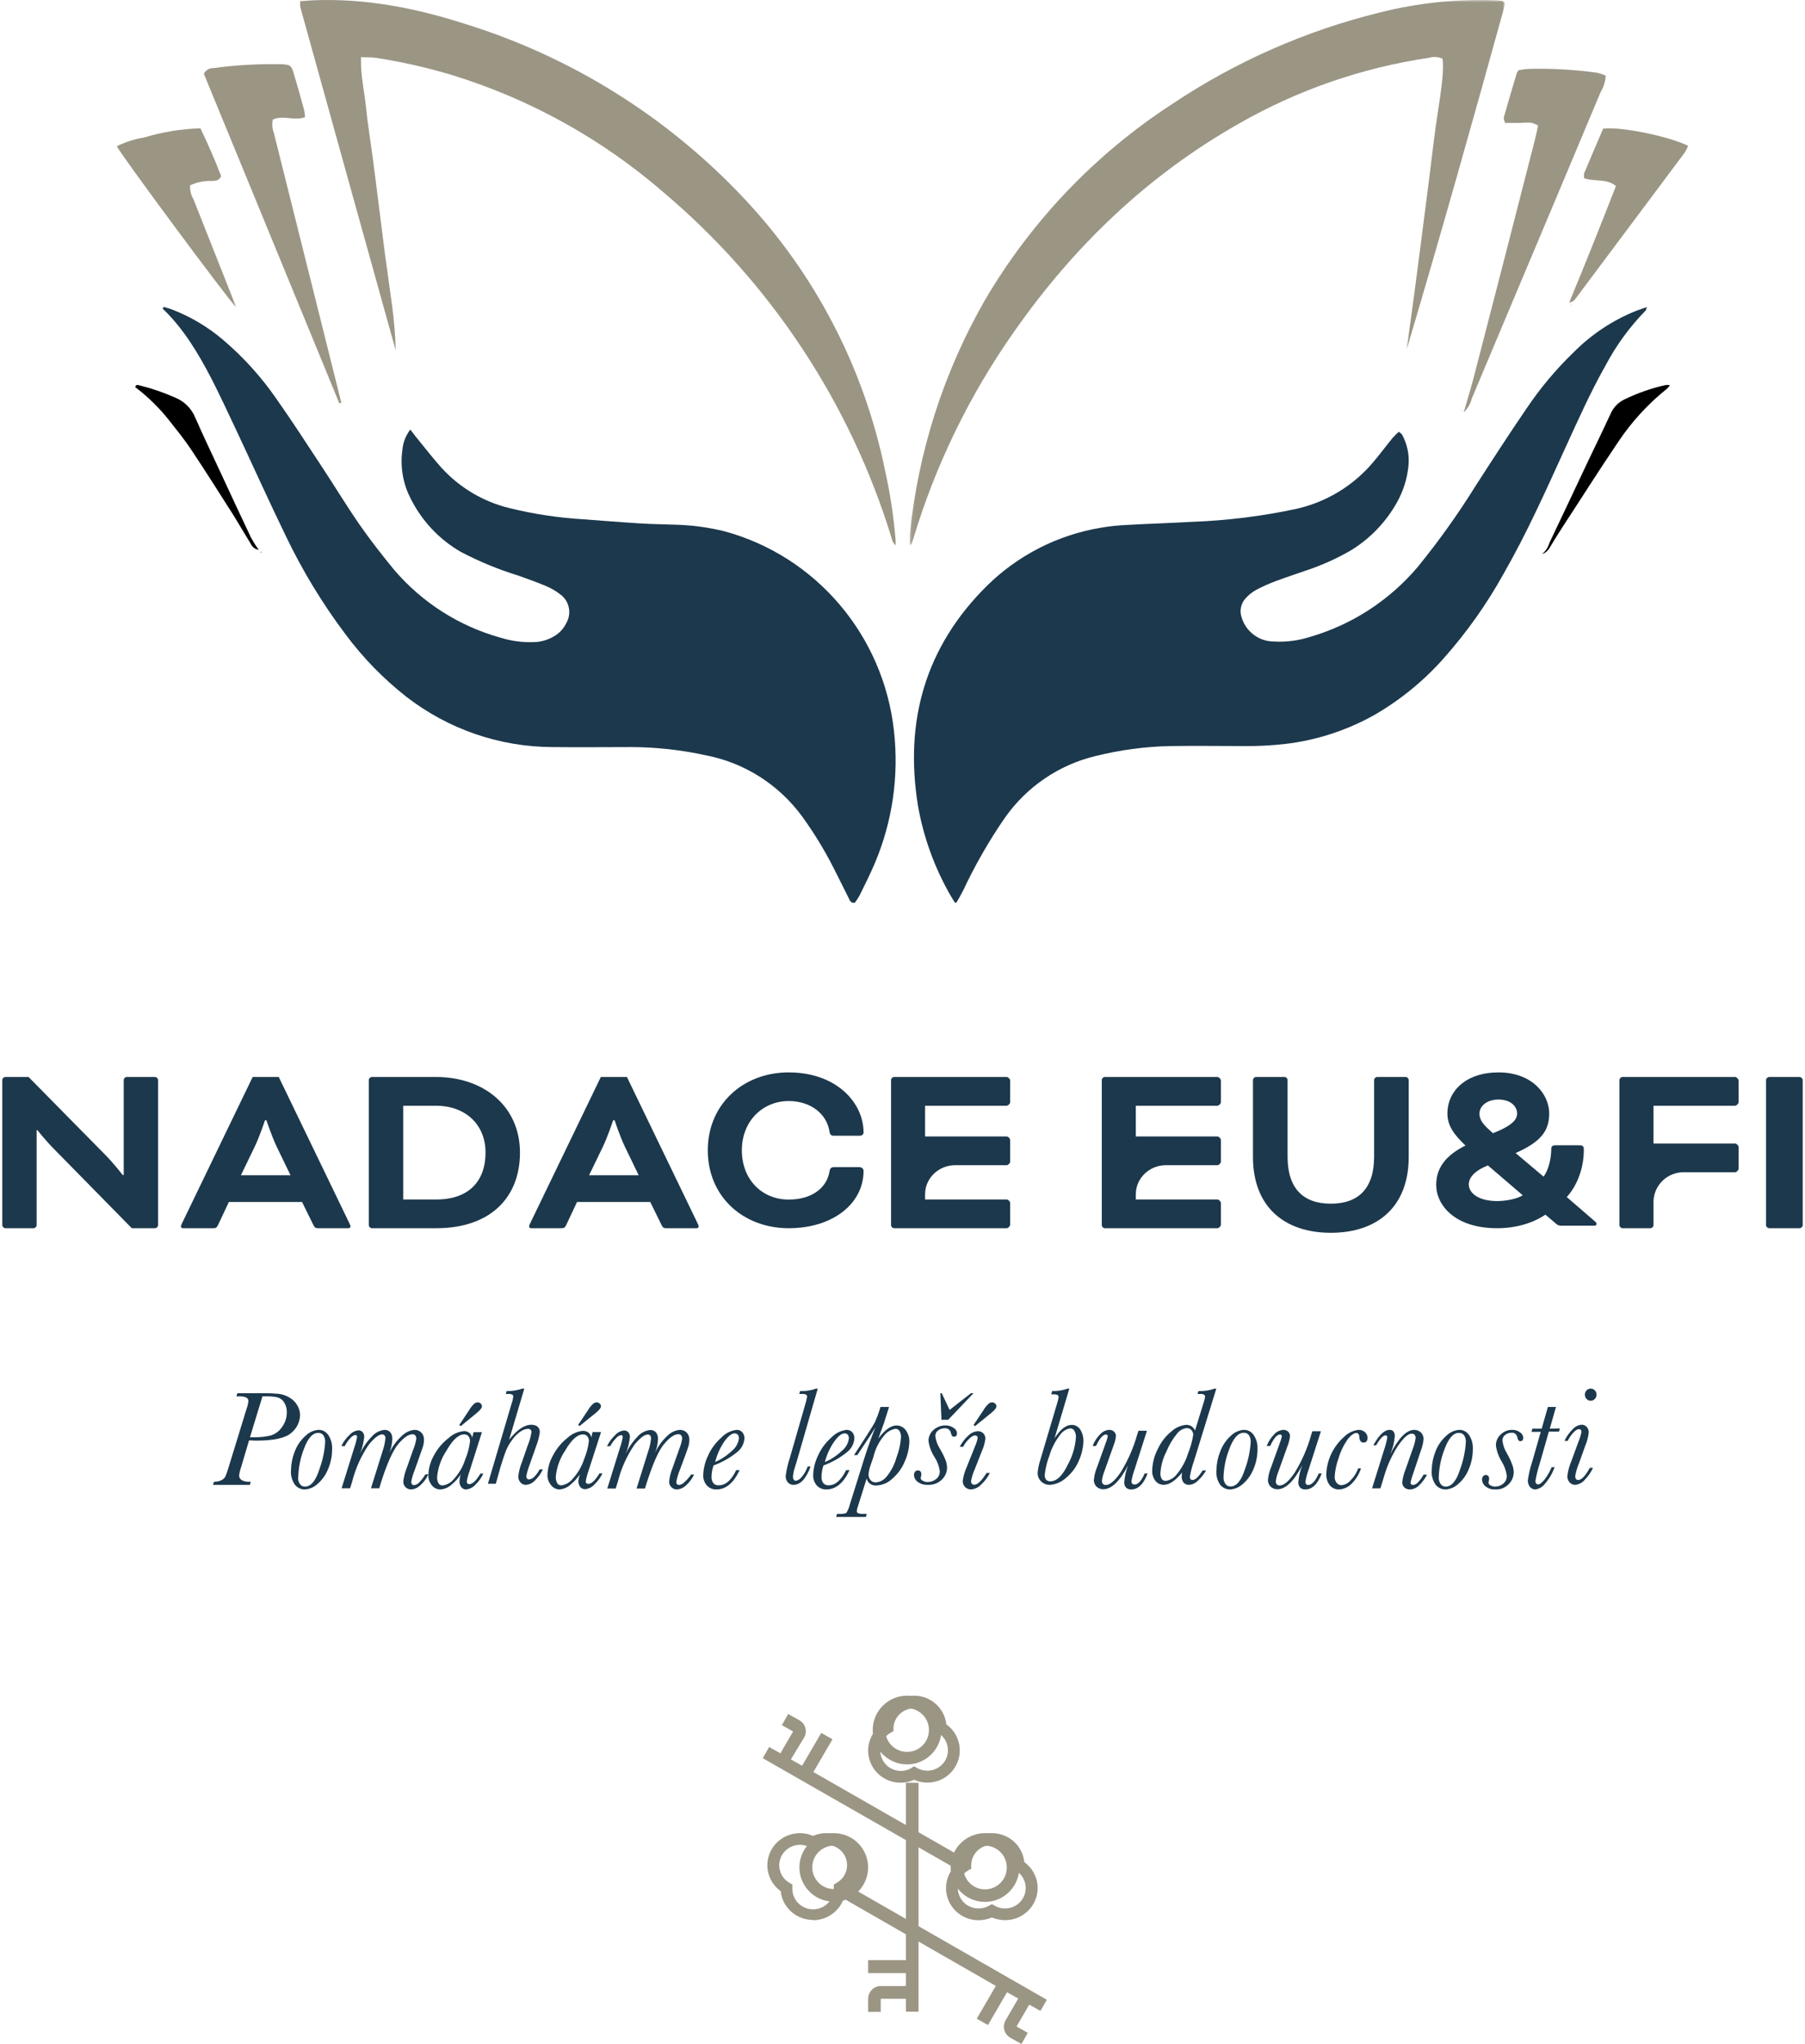<?xml version="1.0" encoding="UTF-8"?>
<svg width="394px" height="446px" viewBox="0 0 394 446" version="1.1" xmlns="http://www.w3.org/2000/svg" xmlns:xlink="http://www.w3.org/1999/xlink">
    <!-- Generator: Sketch 62 (91390) - https://sketch.com -->
    <title>Group 120</title>
    <desc>Created with Sketch.</desc>
    <defs>
        <polygon id="path-1" points="0.08 0 129.98 0 129.98 119 0.08 119"></polygon>
    </defs>
    <g id="Page-1" stroke="none" stroke-width="1" fill="none" fill-rule="evenodd">
        <g id="landing-page-nadace" transform="translate(-616, -2884)">
            <g id="Group-120" transform="translate(616, 2884)">
                <path d="M89.56,93.735 C90.353,94.762 90.924,95.525 91.531,96.24 C93.118,98.182 94.656,100.173 96.33,102.027 C100.306,106.406 105.487,109.485 111.208,110.87 C116.429,112.154 121.753,112.968 127.116,113.3 C131.332,113.601 135.535,113.951 139.751,114.214 C142.144,114.364 144.549,114.39 146.942,114.477 C150.703,114.545 154.445,115.028 158.102,115.917 C178.15,121.355 192.85,138.651 195.137,159.494 C196.243,169.298 194.812,179.226 190.983,188.304 C189.967,190.696 188.789,193.038 187.636,195.38 C187.325,195.938 186.977,196.473 186.594,196.983 C185.702,197.109 185.516,196.496 185.268,195.995 C184.127,193.752 183.048,191.485 181.883,189.243 C179.906,185.365 177.629,181.65 175.076,178.133 C169.988,171.194 162.504,166.441 154.109,164.818 C148.76,163.643 143.303,163.038 137.829,163.014 C132.063,163.014 126.298,163.089 120.545,163.014 C109.024,162.97 97.835,159.111 88.692,152.029 C83.673,148.095 79.198,143.499 75.388,138.364 C70.387,131.715 66.051,124.582 62.443,117.07 C58.724,109.417 55.227,101.651 51.606,93.935 C49.833,90.177 48.085,86.419 46.176,82.662 C43.274,77.101 40.076,71.702 35.5,67.344 C35.786,66.705 36.145,67.143 36.442,67.193 C36.815,67.275 37.18,67.388 37.534,67.531 C41.597,69.088 45.37,71.328 48.693,74.157 C53.099,77.898 57,82.206 60.298,86.971 C63.745,91.868 67.006,96.904 70.304,101.914 C73.069,106.11 75.673,110.419 78.537,114.552 C80.905,117.959 83.497,121.253 86.113,124.435 C92.197,131.509 100.21,136.616 109.15,139.115 C111.628,139.894 114.221,140.229 116.813,140.105 C118.26,140.024 119.667,139.595 120.917,138.852 C122.098,138.18 123.046,137.156 123.632,135.921 C124.854,133.787 124.25,131.062 122.244,129.658 C121.329,128.952 120.329,128.367 119.268,127.917 C117.234,127.053 115.151,126.314 113.068,125.575 C108.763,124.248 104.588,122.524 100.595,120.427 C95.805,117.67 91.943,113.525 89.51,108.528 C87.902,105.298 87.322,101.645 87.849,98.068 C87.996,96.488 88.589,94.983 89.56,93.735" id="Fill-1" fill="#1C384C"></path>
                <path d="M208.469,197 C208.159,196.488 207.787,195.951 207.477,195.39 C204.002,189.347 201.602,182.74 200.384,175.866 C197.371,157.366 201.984,141.163 215.388,127.868 C222.168,121.179 230.825,116.747 240.188,115.173 C242.082,114.839 243.996,114.631 245.917,114.548 C250.703,114.274 255.502,114.137 260.301,113.862 C267.876,113.58 275.414,112.644 282.831,111.066 C289.456,109.617 295.419,106.005 299.794,100.792 C301.233,99.094 302.547,97.309 303.948,95.599 C304.386,95.112 304.85,94.65 305.337,94.213 C305.684,94.525 305.969,94.663 306.081,94.9 C307.193,96.951 307.668,99.291 307.445,101.616 C307.163,104.512 306.266,107.313 304.816,109.83 C302.422,114.034 299.009,117.56 294.896,120.079 C291.734,121.917 288.388,123.414 284.914,124.547 C282.744,125.309 280.55,126.021 278.392,126.832 C276.954,127.373 275.55,128.002 274.189,128.717 C273.351,129.189 272.594,129.792 271.944,130.502 C270.852,131.647 270.505,133.319 271.052,134.809 C272.011,137.862 274.814,139.948 277.995,139.977 C280.683,140.139 283.378,139.801 285.944,138.978 C295.129,136.317 303.33,130.984 309.516,123.649 C314.078,118.043 318.282,112.152 322.102,106.01 C325.76,100.33 329.443,94.663 333.262,89.07 C336.23,84.664 339.651,80.584 343.467,76.899 C347.356,72.979 351.997,69.895 357.107,67.836 C357.813,67.562 358.546,67.337 359.5,67 C359.339,67.399 359.314,67.662 359.177,67.799 C355.733,71.321 352.81,75.323 350.498,79.683 C347.162,85.575 344.422,91.754 341.607,97.896 C337.403,107.121 333.262,116.383 328.215,125.184 C324.55,131.795 320.171,137.978 315.158,143.622 C310.802,148.543 305.685,152.725 300.005,156.005 C293.958,159.398 287.304,161.554 280.426,162.347 C277.564,162.665 274.687,162.814 271.808,162.796 C266.327,162.796 260.859,162.708 255.378,162.796 C249.904,162.914 244.461,163.643 239.146,164.968 C231.115,166.891 224.059,171.704 219.306,178.5 C215.857,183.507 212.825,188.793 210.242,194.304 C209.808,195.165 209.324,195.989 208.853,196.8 C208.89,196.938 208.717,196.938 208.469,197" id="Fill-3" fill="#1C384C"></path>
                <g id="Group-7" transform="translate(198.5, 0)">
                    <mask id="mask-2" fill="white">
                        <use xlink:href="#path-1"></use>
                    </mask>
                    <g id="Clip-6"></g>
                    <path d="M129.98,0.647 C129.893,1.093 129.831,1.653 129.682,2.187 C122.838,26.9 115.895,51.588 108.567,76.2 C109.126,72.061 109.697,67.91 110.256,63.77 C110.815,59.63 111.374,55.193 111.932,50.904 C112.492,46.616 113.014,42.513 113.547,38.324 C114.082,34.135 114.553,29.722 115.212,25.458 C116.292,18.498 116.69,15.066 116.379,12.804 C115.433,12.382 114.366,12.316 113.373,12.617 C98.796,14.78 84.747,19.645 71.951,26.963 C52.078,38.224 36.019,53.602 22.965,72.223 C13.18,86.08 5.701,101.432 0.82,117.682 C0.711,118.047 0.578,118.404 0.422,118.751 C0.422,118.827 0.285,118.863 0.111,119 C0.069,118.172 0.069,117.342 0.111,116.514 C1.918,98.563 7.488,81.197 16.457,65.547 C26.576,48.283 40.575,33.617 57.345,22.711 C71.215,13.436 86.6,6.663 102.803,2.698 C111.025,0.633 119.498,-0.254 127.967,0.062 C128.446,0.082 128.922,0.128 129.396,0.199 C129.533,0.224 129.669,0.411 129.98,0.647" id="Fill-5" fill="#9B9584" mask="url(#mask-2)"></path>
                </g>
                <path d="M78.803,12.462 C78.678,16.455 79.549,19.948 79.897,23.441 C80.245,26.936 80.843,30.516 81.315,34.059 C81.788,37.602 82.223,41.134 82.671,44.677 C83.118,48.22 83.554,51.763 84.014,55.307 C84.474,58.851 85.021,62.368 85.482,65.912 C85.981,69.405 86.28,72.926 86.377,76.455 C79.421,51.501 72.472,26.511 65.532,1.483 C65.49,1.068 65.49,0.65 65.532,0.235 C66.453,0.235 67.299,0.11 68.144,0.073 C79.748,-0.438 90.942,1.782 101.911,5.338 C124.919,12.546 145.697,25.558 162.256,43.13 C177.854,59.637 188.553,80.183 193.15,102.456 C194.292,107.539 195.078,112.696 195.5,117.89 L195.5,119 C195.001,118.547 194.675,117.933 194.58,117.265 C185.536,87.901 168.267,61.764 144.832,41.969 C131.374,30.309 115.643,21.59 98.64,16.368 C93.203,14.734 87.659,13.484 82.049,12.624 C81.116,12.462 80.146,12.562 78.803,12.462" id="Fill-8" fill="#9B9584"></path>
                <path d="M74.066,88 L44.5,16.105 C44.879,15.313 45.695,14.825 46.572,14.865 C51.23,14.227 55.929,13.941 60.629,14.01 L61.498,14.01 C63.359,14.122 63.607,14.283 64.128,16.043 C64.922,18.696 65.667,21.373 66.399,24.05 C66.498,24.549 66.56,25.055 66.585,25.563 C64.228,26.443 61.758,25.055 59.55,26.083 C59.346,27.056 59.423,28.066 59.774,28.997 C64.405,47.557 69.041,66.08 73.681,84.566 L74.5,87.876 L74.066,88 Z" id="Fill-10" fill="#9B9584"></path>
                <path d="M319.5,90 C320.234,87.44 321.031,84.893 321.701,82.309 C326.17,65.071 330.609,47.837 335.019,30.608 C335.285,29.594 335.475,28.556 335.74,27.381 C335.24,27.106 334.704,26.898 334.146,26.763 C333.366,26.734 332.584,26.754 331.807,26.825 L328.531,26.825 C328.404,26.317 328.177,25.922 328.265,25.588 C329.176,22.36 330.125,19.158 331.086,15.943 C331.209,15.713 331.357,15.498 331.528,15.3 C332.235,15.17 332.949,15.079 333.666,15.028 C338.656,14.906 343.648,15.187 348.59,15.869 C349.249,16.016 349.889,16.231 350.5,16.512 C350.421,17.785 350.036,19.022 349.375,20.123 C342.924,35.521 336.453,50.913 329.96,66.295 C327.063,73.183 324.167,80.095 321.258,86.983 C320.971,88.1 320.381,89.121 319.551,89.938 L319.5,90 Z" id="Fill-12" fill="#9B9584"></path>
                <path d="M43.751,28 C45.428,31.499 46.971,34.998 48.28,38.446 C47.754,39.524 46.946,39.449 46.211,39.487 C44.588,39.415 42.971,39.746 41.499,40.453 C41.433,41.518 41.689,42.577 42.233,43.487 C45.008,50.501 47.783,57.503 50.557,64.492 L51.5,67 C49.456,64.906 26.626,34.107 25.5,31.913 C27.35,30.996 29.321,30.362 31.351,30.032 C35.382,28.81 39.55,28.127 43.751,28" id="Fill-14" fill="#9B9584"></path>
                <path d="M342.537,65.987 C346.046,57.573 349.406,49.084 352.742,40.582 C350.551,38.844 348.064,39.72 345.799,38.882 C345.731,38.523 345.731,38.154 345.799,37.795 C347.166,34.519 348.581,31.256 349.936,28.08 C353.53,27.555 364.228,29.693 368.5,31.831 C368.283,32.341 368.028,32.835 367.737,33.306 C359.998,43.658 352.233,54.043 344.445,64.462 C343.928,65.15 343.497,65.95 342.5,66 L342.537,65.987 Z" id="Fill-16" fill="#9B9584"></path>
                <path d="M336.5,121 C337.331,120.341 337.934,119.44 338.226,118.423 C340.919,112.77 343.595,107.113 346.254,101.453 C348.03,97.717 349.856,93.982 351.582,90.247 C352.208,88.833 353.341,87.701 354.759,87.072 C357.551,85.732 360.488,84.712 363.513,84.034 C363.84,83.989 364.173,83.989 364.5,84.034 C364.346,84.295 364.161,84.538 363.95,84.756 C359.787,88.072 356.168,92.012 353.221,96.435 C349.056,102.573 345.079,108.885 341.04,115.048 C340.089,116.505 339.189,117.987 338.289,119.469 C337.924,120.148 337.317,120.668 336.588,120.925 L336.5,121 Z" id="Fill-18" fill="#000000"></path>
                <path d="M56.5,119.987 C55.725,119.878 55.059,119.378 54.735,118.661 C53.492,116.596 52.249,114.531 51.006,112.492 C47.948,107.7 44.915,102.883 41.757,98.153 C40.266,95.9 38.55,93.798 36.884,91.684 C34.739,88.969 32.258,86.543 29.5,84.464 C29.699,83.813 30.159,84.013 30.445,84.089 C33.121,84.748 35.733,85.644 38.251,86.766 C40.217,87.561 41.784,89.116 42.603,91.083 C44.306,94.974 46.146,98.816 47.936,102.657 C50.21,107.562 52.485,112.467 54.81,117.347 C55.316,118.261 55.872,119.147 56.476,120 L56.5,119.987 Z" id="Fill-20" fill="#000000"></path>
                <polygon id="Fill-22" fill="#000000" points="56.925 120.475 57.015 120.605 57.075 120.395 56.925 120.395"></polygon>
                <polygon id="Fill-24" fill="#000000" points="57 120.976 57 119 57 121"></polygon>
                <path d="M318.987,89.335 L319.057,89.665 C319.066,89.615 319.066,89.564 319.057,89.515 C319.023,89.461 318.982,89.411 318.937,89.365 L318.987,89.335 Z" id="Fill-26" fill="#000000"></path>
                <path d="M337.005,120.35 L337.065,120.65 L337.065,120.5 C337.065,120.46 336.975,120.42 336.935,120.37 L337.005,120.35 Z" id="Fill-28" fill="#000000"></path>
                <path d="M342.93,66.31 L343.07,66.69 C343.07,66.69 342.99,66.62 342.98,66.57 C342.974,66.5 342.974,66.43 342.98,66.36 L342.93,66.31 Z" id="Fill-30" fill="#000000"></path>
                <path d="M197.741,389 L197.741,427.701 L189.5,427.701 L189.5,430.535 L197.741,430.535 L197.741,433.357 L192.247,433.357 C190.73,433.357 189.5,434.62 189.5,436.179 L189.5,439 L192.247,439 L192.247,436.141 L197.741,436.141 L197.741,438.963 L200.5,438.963 L200.5,389.025 L197.741,389 Z" id="Fill-32" fill="#9B9584"></path>
                <path d="M202.424,388.973 C201.425,388.972 200.437,388.762 199.526,388.355 C196.208,389.872 192.271,388.631 190.446,385.491 C188.621,382.351 189.509,378.348 192.496,376.259 C192.888,372.698 195.92,370 199.532,370 C203.143,370 206.175,372.698 206.568,376.259 C209.055,378.043 210.101,381.214 209.156,384.112 C208.212,387.009 205.493,388.972 202.424,388.973 L202.424,388.973 Z M199.526,385.409 L200.173,385.777 C202.322,387.01 205.073,386.282 206.317,384.149 C207.56,382.016 206.825,379.287 204.675,378.054 L204.029,377.685 L204.029,376.996 C203.905,374.621 201.928,372.759 199.532,372.759 C197.135,372.759 195.158,374.621 195.035,376.996 L195.035,377.733 L194.4,378.101 C192.25,379.331 191.513,382.058 192.753,384.191 C193.993,386.324 196.741,387.055 198.891,385.825 L199.526,385.409 Z" id="Fill-34" fill="#9B9584"></path>
                <path d="M198,385 C193.858,385 190.5,381.643 190.5,377.5 C190.5,373.357 193.858,370 198,370 C202.143,370 205.5,373.357 205.5,377.5 C205.493,381.64 202.14,384.993 198,385 M198,372.729 C195.365,372.729 193.229,374.864 193.229,377.5 C193.229,380.135 195.365,382.271 198,382.271 C200.636,382.271 202.772,380.135 202.772,377.5 C202.772,374.864 200.636,372.729 198,372.729" id="Fill-36" fill="#9B9584"></path>
                <path d="M184.5,414.472 L217.375,433.335 L213.208,440.484 L215.659,441.872 L219.813,434.711 L222.264,436.087 L219.495,440.862 C218.735,442.18 219.189,443.861 220.511,444.624 L222.962,446 L224.347,443.565 L221.896,442.189 L224.665,437.415 L227.116,438.791 L228.5,436.356 L186.032,412 L184.5,414.472 Z" id="Fill-38" fill="#9B9584"></path>
                <path d="M177.475,418.94 L177.475,418.94 C173.829,418.94 170.777,416.222 170.413,412.652 C167.93,410.864 166.896,407.707 167.852,404.829 C168.808,401.951 171.535,400.004 174.612,400.004 C175.601,400.005 176.58,400.208 177.487,400.596 C179.573,399.698 181.968,399.821 183.948,400.928 C187.345,402.861 188.508,407.139 186.547,410.485 C186.042,411.339 185.362,412.082 184.549,412.664 C184.451,413.645 184.139,414.594 183.635,415.447 C182.376,417.631 180.027,418.987 177.475,419 M174.612,402.549 C172.573,402.554 170.789,403.9 170.255,405.836 C169.721,407.773 170.569,409.822 172.326,410.839 L172.963,411.207 L172.963,411.941 C172.877,413.585 173.719,415.141 175.152,415.988 C176.585,416.836 178.376,416.836 179.81,415.988 C181.243,415.141 182.085,413.585 181.999,411.941 L181.999,411.207 L182.648,410.839 C184.047,410.044 184.908,408.575 184.908,406.985 C184.908,405.395 184.047,403.926 182.648,403.13 C181.248,402.353 179.537,402.353 178.137,403.13 L177.487,403.498 L176.837,403.142 C176.163,402.753 175.394,402.548 174.612,402.549" id="Fill-40" fill="#9B9584"></path>
                <path d="M182.06,414.949 C180.726,414.955 179.413,414.61 178.254,413.95 C175.313,412.261 173.878,408.812 174.755,405.543 C175.632,402.274 178.602,400.001 181.997,400 C185.39,399.999 188.361,402.271 189.24,405.54 C189.762,407.452 189.492,409.493 188.492,411.206 C187.164,413.539 184.687,414.986 181.997,415 M182.06,402.72 C179.672,402.719 177.654,404.483 177.342,406.844 C177.031,409.204 178.523,411.428 180.83,412.044 C183.137,412.659 185.544,411.473 186.456,409.273 C187.367,407.073 186.502,404.54 184.432,403.351 C183.71,402.939 182.892,402.721 182.06,402.72" id="Fill-42" fill="#9B9584"></path>
                <path d="M210.5,405.528 L177.543,386.665 L181.72,379.516 L179.263,378.128 L175.086,385.289 L172.63,383.912 L175.529,379.138 C176.29,377.82 175.834,376.139 174.509,375.376 L172.052,374 L170.665,376.435 L173.121,377.811 L170.345,382.585 L167.888,381.209 L166.5,383.644 L209.075,408 L210.5,405.528 Z" id="Fill-44" fill="#9B9584"></path>
                <path d="M213.6,419 L213.6,419 C211.062,419.003 208.717,417.666 207.449,415.496 C206.181,413.325 206.184,410.651 207.457,408.484 C207.961,407.627 208.641,406.883 209.453,406.3 C209.551,405.316 209.863,404.365 210.367,403.511 C211.907,400.873 214.996,399.518 218.011,400.156 C221.027,400.795 223.281,403.282 223.59,406.312 C226.071,408.104 227.103,411.268 226.148,414.152 C225.193,417.037 222.468,418.988 219.394,418.988 C218.406,418.986 217.428,418.785 216.521,418.395 C215.604,418.791 214.614,418.997 213.612,419 M216.521,402.562 C215.322,402.559 214.17,403.027 213.322,403.865 C212.474,404.702 211.998,405.84 212.001,407.024 L212.001,407.76 L211.352,408.128 C209.949,408.921 209.083,410.395 209.083,411.991 C209.083,413.588 209.949,415.062 211.352,415.854 C212.751,416.633 214.461,416.633 215.86,415.854 L216.509,415.486 L217.146,415.843 C217.826,416.231 218.597,416.437 219.382,416.437 C221.419,416.432 223.202,415.083 223.735,413.143 C224.268,411.202 223.421,409.148 221.666,408.128 L221.029,407.76 L221.029,407.024 C221.033,405.842 220.559,404.706 219.713,403.869 C218.868,403.032 217.719,402.562 216.521,402.562" id="Fill-46" fill="#9B9584"></path>
                <path d="M214.998,415 C213.685,414.994 212.395,414.649 211.255,413.997 C207.994,412.117 206.632,408.111 208.071,404.633 C209.51,401.155 213.305,399.282 216.94,400.257 C220.576,401.23 222.927,404.748 222.435,408.48 C221.944,412.212 218.762,415.001 214.998,415 M215.011,402.742 C212.866,402.758 210.995,404.203 210.438,406.275 C209.882,408.348 210.776,410.536 212.625,411.625 C213.345,412.046 214.164,412.269 214.998,412.271 C217.633,412.271 219.769,410.136 219.769,407.501 C219.769,404.865 217.633,402.729 214.998,402.729" id="Fill-48" fill="#9B9584"></path>
                <path d="M54.561,313.615 L55.443,313.615 C56.681,313.644 57.916,313.51 59.118,313.217 C60.129,312.903 60.997,312.25 61.568,311.369 C62.251,310.443 62.616,309.326 62.609,308.18 C62.64,307.399 62.426,306.629 61.997,305.97 C61.659,305.445 61.135,305.062 60.527,304.896 C59.696,304.731 58.85,304.662 58.003,304.691 L57.292,304.691 L54.561,313.615 Z M54.365,314.291 L52.625,320.16 C52.422,320.731 52.278,321.322 52.197,321.923 C52.171,322.352 52.394,322.759 52.772,322.973 C53.229,323.22 53.746,323.342 54.267,323.324 L54.745,323.324 L54.536,324 L46.5,324 L46.708,323.324 C47.258,323.342 47.804,323.23 48.301,322.998 C48.668,322.841 48.974,322.569 49.171,322.224 C49.448,321.602 49.678,320.961 49.857,320.304 L53.765,307.589 C53.991,306.988 54.147,306.365 54.23,305.729 C54.23,305.029 53.581,304.691 52.294,304.691 L51.596,304.691 L51.817,304.003 L57.452,304.003 C58.581,303.988 59.709,304.032 60.833,304.136 C61.632,304.236 62.403,304.495 63.099,304.896 C63.84,305.301 64.455,305.898 64.875,306.623 C65.282,307.277 65.499,308.029 65.5,308.797 C65.462,310.285 64.774,311.684 63.614,312.636 C62.364,313.78 59.791,314.351 55.896,314.351 L54.365,314.291 Z" id="Fill-50" fill="#1C384C"></path>
                <path d="M65.062,322.427 C65.047,322.92 65.187,323.406 65.462,323.806 C65.714,324.181 66.129,324.399 66.567,324.385 C67.848,324.385 68.917,323.154 69.728,320.569 C70.419,318.699 70.839,316.733 70.975,314.734 C71.015,314.186 70.878,313.64 70.587,313.182 C70.303,312.814 69.861,312.618 69.411,312.665 C68.235,312.665 67.19,313.835 66.32,316.198 C65.56,318.182 65.146,320.291 65.098,322.427 L65.062,322.427 Z M63.522,320.704 C63.554,319.351 63.825,318.015 64.321,316.765 C64.819,315.429 65.627,314.244 66.673,313.318 C67.456,312.533 68.481,312.067 69.564,312 C70.401,311.991 71.188,312.415 71.668,313.133 C72.262,314.034 72.552,315.117 72.492,316.21 C72.497,317.744 72.184,319.26 71.574,320.655 C71.057,321.916 70.249,323.025 69.223,323.88 C68.463,324.561 67.507,324.954 66.508,325 C65.713,325.002 64.954,324.654 64.416,324.04 C63.729,323.084 63.411,321.894 63.522,320.704 L63.522,320.704 Z" id="Fill-52" fill="#1C384C"></path>
                <path d="M92.847,321.713 L93.5,321.713 C93.099,322.609 92.508,323.411 91.766,324.068 C91.229,324.62 90.497,324.953 89.718,325 C89.281,325 88.862,324.832 88.55,324.534 C88.188,324.192 88,323.712 88.035,323.222 C88.151,322.225 88.404,321.247 88.788,320.316 L90.221,316.244 C90.53,315.507 90.749,314.737 90.874,313.95 C90.894,313.689 90.818,313.428 90.66,313.215 C90.511,313.036 90.281,312.941 90.045,312.957 C89.165,312.957 88.122,313.681 86.929,315.104 C85.735,316.526 84.503,319.322 83.159,323.491 L82.794,324.755 L80.972,324.755 L83.485,316.722 C83.811,315.81 84.026,314.863 84.126,313.901 C84.15,313.663 84.087,313.425 83.951,313.227 C83.821,313.067 83.618,312.979 83.41,312.994 C82.694,312.994 81.726,313.742 80.507,315.214 C78.828,317.679 77.599,320.409 76.875,323.283 L76.41,324.755 L74.563,324.755 L77.366,315.766 C77.617,315.058 77.81,314.332 77.944,313.595 C77.948,313.471 77.917,313.348 77.856,313.239 C77.788,313.158 77.686,313.112 77.579,313.116 C77.163,313.199 76.79,313.42 76.524,313.742 C76.016,314.281 75.589,314.889 75.255,315.545 L74.5,315.545 C74.941,314.624 75.555,313.792 76.31,313.092 C76.8,312.544 77.48,312.194 78.22,312.111 C78.579,312.093 78.927,312.238 79.162,312.503 C79.402,312.799 79.523,313.17 79.502,313.546 C79.37,314.809 79.057,316.047 78.572,317.225 C79.192,315.869 80.041,314.625 81.085,313.546 C81.772,312.702 82.768,312.152 83.862,312.013 C84.362,311.974 84.852,312.159 85.194,312.516 C85.519,312.952 85.675,313.486 85.634,314.025 C85.592,315.04 85.38,316.043 85.006,316.992 C85.666,315.56 86.625,314.277 87.821,313.227 C88.532,312.537 89.463,312.105 90.46,312.001 C91.017,311.987 91.557,312.195 91.955,312.577 C92.367,312.998 92.58,313.567 92.546,314.147 C92.557,314.484 92.523,314.823 92.445,315.152 C92.445,315.422 92.131,316.183 91.703,317.434 L90.51,320.806 C90.17,321.619 89.921,322.467 89.768,323.332 C89.755,323.512 89.808,323.691 89.919,323.835 C90.008,323.976 90.164,324.064 90.334,324.068 C90.781,324.029 91.196,323.822 91.49,323.491 C92.021,322.96 92.477,322.362 92.847,321.713" id="Fill-54" fill="#1C384C"></path>
                <path d="M100.571,311.19 L100.259,310.927 L102.43,307.667 C102.728,307.123 103.125,306.635 103.603,306.226 C103.797,306.091 104.026,306.013 104.264,306 C104.506,306.003 104.738,306.091 104.913,306.25 C105.096,306.403 105.2,306.625 105.2,306.857 C105.2,307.226 104.789,307.75 103.953,308.416 L100.571,311.19 Z M95.417,322.237 C95.382,322.735 95.489,323.233 95.729,323.677 C95.922,323.989 96.287,324.166 96.665,324.129 C97.63,323.979 98.494,323.474 99.073,322.724 C100.222,321.472 101.073,319.999 101.569,318.404 C102.102,317.137 102.451,315.807 102.605,314.452 C102.614,314.083 102.501,313.719 102.28,313.416 C102.064,313.132 101.712,312.971 101.344,312.987 C100.105,312.987 98.82,314.154 97.489,316.487 C96.324,318.216 95.613,320.189 95.417,322.237 L95.417,322.237 Z M103.379,312.5 L105.2,312.5 L102.493,321.01 C102.22,321.737 102.02,322.486 101.894,323.249 C101.883,323.41 101.932,323.57 102.031,323.701 C102.14,323.803 102.29,323.856 102.443,323.843 C103.141,323.843 103.953,323.082 104.863,321.546 L105.5,321.546 C105.1,322.436 104.524,323.245 103.803,323.927 C103.3,324.526 102.569,324.912 101.769,324.999 C101.339,325.018 100.928,324.824 100.683,324.486 C100.413,324.122 100.278,323.682 100.297,323.237 C100.321,322.71 100.421,322.189 100.596,321.689 C100.062,322.523 99.392,323.27 98.612,323.903 C97.95,324.549 97.061,324.939 96.116,324.999 C95.396,324.998 94.718,324.676 94.282,324.129 C93.723,323.455 93.447,322.606 93.508,321.749 C93.571,320.262 93.999,318.811 94.756,317.51 C95.522,316.074 96.598,314.808 97.913,313.796 C98.794,312.957 99.946,312.423 101.182,312.285 C101.633,312.238 102.084,312.366 102.436,312.638 C102.788,312.911 103.01,313.307 103.054,313.737 L103.379,312.5 Z" id="Fill-56" fill="#1C384C"></path>
                <path d="M108.228,323.767 L106.5,323.767 L111.601,306.512 C111.793,305.959 111.941,305.39 112.041,304.812 C112.057,304.626 111.986,304.445 111.851,304.322 C111.544,304.181 111.207,304.126 110.874,304.163 L110.409,304.163 L110.587,303.538 C111.753,303.564 112.915,303.381 114.02,303 L114.449,303 L111.136,314.149 C112.888,311.97 114.473,310.893 115.902,310.893 C116.419,310.852 116.935,310.999 117.356,311.31 C117.683,311.625 117.857,312.074 117.833,312.534 C117.669,313.628 117.381,314.701 116.975,315.727 L115.64,319.521 C115.318,320.345 115.067,321.197 114.89,322.066 C114.879,322.266 114.934,322.464 115.044,322.629 C115.145,322.765 115.307,322.839 115.474,322.825 C115.936,322.78 116.363,322.551 116.665,322.189 C117.124,321.737 117.502,321.206 117.785,320.622 L118.5,320.622 C118.07,321.546 117.471,322.377 116.737,323.07 C116.227,323.614 115.539,323.945 114.806,323.999 C114.355,324.015 113.92,323.827 113.614,323.486 C113.288,323.12 113.117,322.635 113.138,322.139 C113.259,321.043 113.537,319.971 113.96,318.957 L115.152,315.507 C115.558,314.552 115.846,313.549 116.01,312.521 C116.026,312.318 115.957,312.118 115.819,311.97 C115.65,311.824 115.431,311.753 115.211,311.775 C114.66,311.814 114.129,312.004 113.674,312.326 C112.952,312.808 112.326,313.427 111.827,314.149 C111.25,314.894 110.777,315.717 110.421,316.596 C110.123,317.342 109.742,318.53 109.229,320.157 L108.228,323.767 Z" id="Fill-58" fill="#1C384C"></path>
                <path d="M126.505,311.174 L126.203,310.913 L128.38,307.661 C128.683,307.118 129.088,306.632 129.575,306.226 C129.77,306.092 130.002,306.014 130.242,306 C130.483,306.001 130.713,306.09 130.884,306.249 C131.073,306.399 131.18,306.621 131.173,306.855 C131.173,307.223 130.771,307.744 129.915,308.409 L126.505,311.174 Z M121.32,322.188 C121.288,322.683 121.392,323.178 121.623,323.623 C121.805,323.938 122.162,324.127 122.541,324.111 C123.518,323.963 124.395,323.46 124.983,322.71 C126.131,321.455 126.988,319.987 127.499,318.402 C128.029,317.138 128.381,315.813 128.543,314.462 C128.552,314.094 128.438,313.733 128.216,313.429 C127.993,313.145 127.634,312.985 127.26,313.002 C126.018,313.002 124.727,314.165 123.384,316.491 C122.224,318.207 121.516,320.16 121.32,322.188 L121.32,322.188 Z M129.349,312.48 L131.198,312.48 L128.455,320.965 C128.189,321.691 127.99,322.438 127.864,323.196 C127.848,323.358 127.897,323.519 128.002,323.648 C128.112,323.749 128.264,323.802 128.418,323.789 C129.122,323.789 129.927,323.03 130.859,321.499 L131.5,321.499 C131.092,322.384 130.512,323.19 129.789,323.873 C129.282,324.471 128.545,324.855 127.738,324.941 C127.3,324.964 126.88,324.771 126.63,324.431 C126.368,324.064 126.236,323.627 126.253,323.185 C126.291,322.678 126.401,322.179 126.58,321.701 C126.034,322.527 125.359,323.271 124.58,323.908 C123.911,324.55 123.015,324.939 122.063,325 C121.353,324.963 120.699,324.622 120.289,324.074 C119.726,323.402 119.446,322.556 119.508,321.701 C119.576,320.22 120.007,318.774 120.767,317.476 C121.52,316.032 122.588,314.754 123.9,313.726 C124.785,312.891 125.942,312.36 127.184,312.219 C127.635,312.197 128.079,312.323 128.442,312.574 C128.778,312.861 129,313.246 129.072,313.666 L129.349,312.48 Z" id="Fill-60" fill="#1C384C"></path>
                <path d="M150.847,321.747 L151.5,321.747 C151.101,322.628 150.52,323.418 149.792,324.067 C149.255,324.619 148.524,324.953 147.745,325 C147.308,325 146.889,324.832 146.577,324.533 C146.216,324.191 146.028,323.711 146.062,323.22 C146.179,322.223 146.428,321.245 146.804,320.31 L148.247,316.235 C148.549,315.496 148.768,314.726 148.901,313.94 C148.92,313.678 148.845,313.417 148.687,313.203 C148.537,313.025 148.307,312.929 148.072,312.945 C147.193,312.945 146.15,313.67 144.957,315.094 C143.764,316.518 142.534,319.316 141.19,323.49 L140.776,324.791 L138.955,324.791 L141.466,316.751 C141.791,315.838 142.007,314.89 142.107,313.928 C142.13,313.689 142.068,313.451 141.931,313.253 C141.802,313.092 141.599,313.005 141.391,313.019 C140.675,313.019 139.708,313.768 138.49,315.241 C136.807,317.706 135.579,320.439 134.861,323.318 L134.396,324.791 L132.563,324.791 L135.363,315.794 C135.613,315.086 135.802,314.359 135.929,313.621 C135.936,313.498 135.91,313.375 135.853,313.265 C135.786,313.184 135.683,313.139 135.577,313.143 C135.161,313.225 134.788,313.446 134.522,313.768 C133.992,314.305 133.544,314.912 133.191,315.572 L132.5,315.572 C132.94,314.65 133.554,313.818 134.308,313.117 C134.793,312.57 135.469,312.22 136.204,312.136 C136.568,312.116 136.92,312.261 137.159,312.528 C137.398,312.824 137.519,313.195 137.498,313.572 C137.366,314.836 137.054,316.075 136.569,317.254 C137.188,315.897 138.037,314.652 139.08,313.572 C139.766,312.727 140.762,312.177 141.856,312.037 C142.354,312.002 142.843,312.186 143.187,312.541 C143.511,312.977 143.667,313.513 143.626,314.051 C143.584,315.067 143.372,316.071 142.998,317.021 C143.637,315.585 144.574,314.293 145.748,313.228 C146.459,312.538 147.389,312.104 148.386,312.001 C148.943,311.987 149.482,312.195 149.88,312.577 C150.286,313.002 150.499,313.568 150.471,314.148 C150.482,314.487 150.448,314.825 150.37,315.155 C150.37,315.426 150.056,316.186 149.629,317.438 L148.373,320.814 C148.034,321.629 147.785,322.476 147.632,323.343 C147.619,323.522 147.672,323.701 147.783,323.846 C147.889,323.968 148.048,324.032 148.21,324.018 C148.657,323.979 149.071,323.772 149.365,323.441 C149.934,322.943 150.432,322.373 150.847,321.747" id="Fill-62" fill="#1C384C"></path>
                <path d="M156.106,319.012 C157.442,318.436 158.659,317.631 159.696,316.639 C160.58,315.955 161.153,314.969 161.294,313.888 C161.314,313.59 161.23,313.294 161.053,313.048 C160.868,312.857 160.603,312.753 160.33,312.769 C159.709,312.769 158.985,313.353 158.135,314.496 C157.192,315.878 156.505,317.406 156.106,319.012 M160.698,320.788 L161.446,320.788 C160.135,323.604 158.444,325.007 156.372,324.999 C155.586,325.021 154.83,324.709 154.305,324.148 C153.744,323.501 153.458,322.675 153.505,321.835 C153.555,320.396 153.905,318.981 154.533,317.673 C155.199,316.156 156.198,314.794 157.463,313.682 C158.32,312.757 159.496,312.161 160.774,312.002 C161.258,311.98 161.726,312.173 162.043,312.526 C162.354,312.897 162.516,313.364 162.499,313.84 C162.427,315.049 161.817,316.17 160.825,316.918 C159.31,318.132 157.595,319.094 155.751,319.766 C155.481,320.552 155.336,321.373 155.319,322.2 C155.279,322.703 155.418,323.205 155.712,323.624 C155.989,323.951 156.416,324.129 156.854,324.099 C158.389,324.111 159.632,323.016 160.698,320.788" id="Fill-64" fill="#1C384C"></path>
                <path d="M176.303,319.99 L176.931,319.99 C175.962,322.662 174.722,323.999 173.21,323.999 C172.738,324.018 172.282,323.816 171.966,323.447 C171.65,323.074 171.483,322.586 171.501,322.086 C171.674,320.724 171.982,319.385 172.419,318.09 L175.745,306.53 C175.928,305.975 176.068,305.405 176.164,304.826 C176.182,304.636 176.113,304.45 175.978,304.324 C175.676,304.179 175.342,304.125 175.013,304.164 L174.467,304.164 L174.652,303.539 C175.837,303.586 177.019,303.403 178.14,303 L178.5,303 L173.92,318.862 C173.85,319.116 173.711,319.569 173.501,320.222 C173.277,320.857 173.14,321.521 173.094,322.196 C173.078,322.433 173.135,322.67 173.256,322.871 C173.374,323.027 173.556,323.114 173.745,323.103 C174.198,323.01 174.606,322.76 174.908,322.392 C175.524,321.701 175.999,320.883 176.303,319.99" id="Fill-66" fill="#1C384C"></path>
                <path d="M180.106,319.012 C181.442,318.436 182.659,317.631 183.696,316.639 C184.58,315.955 185.153,314.969 185.294,313.888 C185.314,313.59 185.23,313.294 185.053,313.048 C184.868,312.857 184.603,312.753 184.33,312.769 C183.709,312.769 182.985,313.353 182.135,314.496 C181.174,315.874 180.47,317.403 180.055,319.012 L180.106,319.012 Z M184.698,320.788 L185.446,320.788 C184.135,323.604 182.444,325.007 180.372,324.999 C179.586,325.021 178.83,324.709 178.305,324.148 C177.744,323.501 177.458,322.675 177.505,321.835 C177.555,320.396 177.905,318.981 178.533,317.673 C179.199,316.156 180.198,314.794 181.463,313.682 C182.32,312.757 183.496,312.161 184.774,312.002 C185.258,311.98 185.726,312.173 186.043,312.526 C186.354,312.897 186.516,313.364 186.499,313.84 C186.427,315.049 185.817,316.17 184.825,316.918 C183.31,318.132 181.595,319.094 179.751,319.766 C179.481,320.552 179.336,321.373 179.319,322.2 C179.279,322.703 179.418,323.205 179.712,323.624 C179.989,323.951 180.416,324.129 180.854,324.099 C182.338,324.111 183.582,323.016 184.698,320.788 L184.698,320.788 Z" id="Fill-68" fill="#1C384C"></path>
                <path d="M190.003,319.798 C189.778,320.42 189.637,321.068 189.583,321.724 C189.573,322.167 189.721,322.601 190.003,322.951 C190.287,323.298 190.728,323.49 191.186,323.466 C192.101,323.388 192.941,322.944 193.5,322.239 C194.512,321.006 195.252,319.587 195.674,318.068 C196.222,316.661 196.557,315.186 196.666,313.688 C196.702,313.19 196.592,312.692 196.348,312.252 C196.155,311.938 195.797,311.754 195.42,311.774 C194.557,311.932 193.774,312.363 193.195,313 C191.939,314.407 191.065,316.094 190.651,317.908 L190.003,319.798 Z M187.129,317.516 L186.417,317.516 L189.355,312.976 C190.206,311.651 190.778,310.718 191.045,310.178 C191.406,309.379 191.716,308.56 191.974,307.724 L192.19,307 L194.06,307 L193.004,310.362 L191.732,313.896 C193.144,311.982 194.479,311.037 195.738,311.037 C196.523,311.051 197.253,311.431 197.696,312.056 C198.251,312.805 198.532,313.711 198.497,314.632 C198.448,316.06 198.125,317.466 197.544,318.779 C196.957,320.252 196.021,321.571 194.81,322.632 C193.876,323.54 192.624,324.078 191.3,324.141 C190.292,324.223 189.379,323.565 189.176,322.608 L187.358,328.411 C187.199,328.837 187.084,329.277 187.015,329.724 C187.015,329.898 187.099,330.062 187.243,330.166 C187.648,330.319 188.083,330.377 188.515,330.338 L189.214,330.338 L188.998,331 L182.5,331 L182.729,330.338 L183.06,330.338 C183.613,330.385 184.17,330.326 184.7,330.166 C185.083,329.592 185.355,328.956 185.502,328.288 L188.732,317.994 C189.418,315.847 190.193,313.662 191.084,311.417 C190.982,311.565 190.715,312.006 190.27,312.767 L189.774,313.54 L187.129,317.516 Z" id="Fill-70" fill="#1C384C"></path>
                <path d="M207.286,307.65 L211.943,304 L212.5,304 L206.971,309.803 L205.503,309.803 L205.261,304 L205.564,304 L207.286,307.65 Z M206.728,320.243 C206.718,321.192 206.34,322.1 205.673,322.774 C204.857,323.612 203.721,324.056 202.556,323.991 C201.735,324.05 200.92,323.808 200.264,323.309 C199.806,322.965 199.526,322.434 199.5,321.861 C199.496,321.607 199.577,321.359 199.73,321.156 C199.862,320.964 200.08,320.85 200.312,320.851 C200.846,320.851 201.113,321.131 201.113,321.703 C201.105,321.888 201.077,322.072 201.028,322.251 C200.995,322.333 200.975,322.419 200.967,322.506 C200.967,322.737 201.125,322.944 201.428,323.115 C201.761,323.302 202.138,323.395 202.519,323.382 C203.175,323.38 203.812,323.158 204.326,322.75 C204.866,322.334 205.17,321.679 205.14,320.998 C204.986,319.912 204.596,318.874 203.999,317.956 C203.305,316.895 202.854,315.695 202.677,314.439 C202.658,313.5 203.069,312.602 203.793,312.005 C204.495,311.374 205.409,311.026 206.352,311.032 C206.996,311.01 207.63,311.198 208.159,311.568 C208.582,311.799 208.86,312.229 208.899,312.712 C208.899,313.235 208.693,313.49 208.256,313.49 C207.82,313.49 207.686,313.198 207.541,312.614 C207.414,312.014 206.864,311.603 206.255,311.653 C205.729,311.643 205.214,311.805 204.787,312.115 C204.388,312.388 204.155,312.847 204.168,313.332 C204.274,314.323 204.615,315.275 205.164,316.106 C205.623,316.888 206.029,317.702 206.377,318.54 C206.591,319.083 206.71,319.659 206.728,320.243 L206.728,320.243 Z" id="Fill-72" fill="#1C384C"></path>
                <path d="M212.826,311.19 L212.511,310.928 L214.703,307.667 C215.004,307.123 215.405,306.635 215.888,306.226 C216.082,306.091 216.314,306.013 216.555,306 C216.796,306.001 217.026,306.09 217.198,306.25 C217.391,306.398 217.502,306.622 217.5,306.857 C217.5,307.226 217.084,307.75 216.24,308.417 L212.826,311.19 Z M215.346,321.404 L216.076,321.404 C215.605,322.333 214.971,323.177 214.199,323.904 C213.633,324.534 212.827,324.927 211.957,325 C211.486,324.997 211.034,324.822 210.697,324.511 C210.309,324.129 210.112,323.61 210.155,323.083 C210.293,322.066 210.581,321.072 211.012,320.13 L212.788,315.702 C213.063,315.093 213.27,314.459 213.406,313.809 C213.419,313.649 213.365,313.491 213.254,313.369 C213.135,313.265 212.975,313.212 212.813,313.226 C212.41,313.226 211.944,313.523 211.39,314.107 C210.924,314.583 210.534,315.121 210.231,315.702 L209.5,315.702 C209.964,314.758 210.619,313.909 211.428,313.202 C211.956,312.67 212.675,312.344 213.443,312.286 C213.89,312.271 214.322,312.441 214.628,312.75 C214.942,313.074 215.109,313.501 215.094,313.94 C214.967,314.913 214.691,315.864 214.275,316.761 L212.788,320.559 C212.404,321.385 212.129,322.253 211.97,323.142 C211.955,323.365 212.017,323.586 212.146,323.773 C212.277,323.911 212.467,323.985 212.662,323.976 C213.393,323.976 214.287,323.119 215.346,321.404 L215.346,321.404 Z" id="Fill-74" fill="#1C384C"></path>
                <path d="M228.038,321.839 C228.012,322.212 228.121,322.582 228.346,322.876 C228.588,323.127 228.925,323.256 229.267,323.23 C230.654,323.23 231.93,322.01 233.096,319.569 C234.096,317.75 234.697,315.726 234.856,313.64 C234.883,313.141 234.767,312.645 234.525,312.212 C234.336,311.873 233.983,311.667 233.604,311.675 C232.729,311.817 231.947,312.313 231.43,313.054 C230.364,314.403 229.561,315.953 229.066,317.617 C228.545,318.972 228.2,320.392 228.038,321.839 L228.038,321.839 Z M230.189,313.847 C231.453,311.895 232.694,310.919 233.887,310.919 C234.678,310.884 235.425,311.295 235.837,311.992 C236.286,312.721 236.516,313.569 236.499,314.433 C236.449,315.848 236.136,317.239 235.577,318.532 C234.971,320.063 233.994,321.407 232.741,322.437 C231.762,323.352 230.514,323.902 229.196,323.999 C228.492,324.022 227.807,323.764 227.282,323.278 C226.756,322.778 226.47,322.065 226.502,321.326 C226.598,320.336 226.808,319.361 227.128,318.423 L230.673,306.489 C230.845,305.972 230.979,305.442 231.075,304.903 C231.09,304.719 231.02,304.538 230.886,304.415 C230.587,304.273 230.256,304.218 229.929,304.257 L229.468,304.257 L229.669,303.537 C230.821,303.563 231.969,303.381 233.06,303 L233.414,303 L230.189,313.847 Z" id="Fill-76" fill="#1C384C"></path>
                <path d="M249.851,321.529 L250.5,321.529 C249.622,323.844 248.424,324.997 246.921,324.997 C246.5,325.025 246.087,324.88 245.788,324.597 C245.504,324.254 245.368,323.819 245.405,323.383 C245.506,322.14 245.789,320.916 246.246,319.747 C244.424,323.215 242.641,324.949 240.857,324.949 C240.283,324.977 239.724,324.764 239.329,324.367 C238.951,323.978 238.749,323.464 238.768,322.935 C238.857,321.974 239.093,321.031 239.469,320.134 L241.38,314.825 C241.569,314.367 241.709,313.891 241.8,313.407 C241.812,313.3 241.773,313.195 241.694,313.12 C241.615,313.044 241.504,313.007 241.393,313.018 C240.743,313.018 240.029,313.855 239.24,315.516 L238.5,315.516 C238.852,314.572 239.408,313.71 240.131,312.982 C240.626,312.412 241.344,312.057 242.119,312.001 C242.499,311.991 242.869,312.121 243.15,312.364 C243.459,312.642 243.619,313.04 243.583,313.443 C243.497,314.154 243.313,314.851 243.036,315.516 L241.087,320.996 C240.807,321.669 240.618,322.374 240.526,323.092 C240.501,323.345 240.579,323.596 240.743,323.796 C240.908,323.961 241.142,324.047 241.38,324.027 C242.28,324.027 243.363,323.105 244.628,321.262 C246.209,318.683 247.422,315.915 248.233,313.031 L248.5,312.194 L250.361,312.194 L247.647,320.68 C247.343,321.495 247.122,322.336 246.985,323.19 C246.97,323.383 247.024,323.575 247.138,323.735 C247.256,323.864 247.429,323.935 247.609,323.929 C248.373,323.978 249.15,323.154 249.851,321.529" id="Fill-78" fill="#1C384C"></path>
                <path d="M253.296,321.482 C253.276,321.909 253.376,322.332 253.584,322.708 C253.785,322.99 254.12,323.152 254.471,323.136 C255.415,322.992 256.264,322.49 256.835,321.739 C257.967,320.378 258.817,318.812 259.336,317.13 C259.872,315.822 260.25,314.457 260.461,313.062 C260.461,312.692 260.323,312.335 260.073,312.057 C259.827,311.766 259.458,311.604 259.073,311.616 C258.246,311.697 257.491,312.11 256.985,312.755 C255.992,313.954 255.191,315.293 254.609,316.726 C253.839,318.205 253.392,319.825 253.296,321.482 M262.512,320.857 L263.262,320.857 C262.802,321.669 262.216,322.405 261.524,323.039 C261.029,323.579 260.347,323.919 259.611,323.995 C259.141,324.033 258.679,323.856 258.36,323.516 C258.056,323.105 257.91,322.601 257.948,322.094 C257.943,321.827 257.972,321.559 258.035,321.298 C256.585,323.099 255.247,323.995 254.009,323.995 C253.325,323.993 252.678,323.691 252.245,323.173 C251.713,322.495 251.451,321.65 251.507,320.795 C251.563,319.167 251.99,317.571 252.757,316.126 C253.449,314.628 254.485,313.306 255.784,312.265 C256.65,311.495 257.747,311.018 258.91,310.905 C259.321,310.89 259.726,310.998 260.073,311.211 C260.417,311.449 260.685,311.776 260.849,312.155 L262.712,306.125 C262.866,305.703 262.979,305.268 263.049,304.826 C263.067,304.634 262.987,304.447 262.837,304.323 C262.521,304.18 262.17,304.125 261.824,304.164 L261.399,304.164 L261.599,303.539 C262.799,303.582 263.996,303.399 265.125,303 L265.5,303 L260.636,318.761 C260.238,319.878 259.938,321.026 259.736,322.193 C259.716,322.39 259.765,322.588 259.873,322.756 C259.977,322.88 260.135,322.949 260.298,322.94 C260.69,322.898 261.05,322.714 261.311,322.425 C261.772,321.95 262.175,321.423 262.512,320.857" id="Fill-80" fill="#1C384C"></path>
                <path d="M267.067,322.402 C267.055,322.897 267.2,323.381 267.48,323.781 C267.732,324.158 268.15,324.376 268.589,324.359 C269.877,324.359 270.951,323.129 271.765,320.544 C272.456,318.673 272.874,316.707 273.004,314.708 C273.04,314.162 272.908,313.619 272.627,313.157 C272.341,312.79 271.898,312.595 271.446,312.64 C270.266,312.64 269.204,313.809 268.342,316.173 C267.558,318.152 267.126,320.262 267.067,322.402 M265.532,320.678 C265.567,319.334 265.839,318.006 266.335,316.764 C266.82,315.436 267.611,314.253 268.637,313.317 C269.429,312.532 270.462,312.065 271.553,312 C272.392,311.996 273.181,312.418 273.666,313.132 C274.262,314.034 274.552,315.117 274.492,316.21 C274.498,317.744 274.184,319.259 273.571,320.654 C273.047,321.914 272.237,323.02 271.211,323.88 C270.444,324.555 269.486,324.95 268.484,325 C267.685,325.002 266.922,324.653 266.382,324.04 C265.699,323.073 265.395,321.871 265.532,320.678" id="Fill-82" fill="#1C384C"></path>
                <path d="M287.851,321.529 L288.5,321.529 C287.622,323.844 286.437,324.996 284.934,324.996 C284.509,325.026 284.091,324.881 283.788,324.595 C283.504,324.252 283.368,323.819 283.405,323.383 C283.506,322.139 283.789,320.916 284.246,319.747 C282.437,323.214 280.645,324.947 278.87,324.947 C278.291,324.978 277.728,324.765 277.329,324.365 C276.955,323.975 276.754,323.463 276.768,322.935 C276.857,321.974 277.093,321.03 277.469,320.134 L279.38,314.825 C279.569,314.366 279.709,313.891 279.8,313.406 C279.812,313.3 279.773,313.194 279.694,313.119 C279.615,313.044 279.504,313.007 279.393,313.018 C278.743,313.018 278.029,313.854 277.252,315.515 L276.5,315.515 C276.857,314.574 277.413,313.712 278.131,312.982 C278.629,312.409 279.352,312.054 280.131,312 C280.511,311.995 280.878,312.125 281.163,312.364 C281.463,312.647 281.617,313.042 281.583,313.442 C281.495,314.191 281.302,314.925 281.01,315.625 L279.048,321.104 C278.775,321.78 278.587,322.484 278.488,323.202 C278.47,323.453 278.546,323.703 278.705,323.905 C278.869,324.069 279.103,324.154 279.341,324.135 C280.259,324.135 281.341,323.214 282.59,321.371 C284.177,318.795 285.39,316.026 286.195,313.139 L286.462,312.302 L288.335,312.302 L285.609,320.789 C285.313,321.605 285.095,322.445 284.959,323.299 C284.944,323.492 284.998,323.683 285.112,323.844 C285.225,323.974 285.394,324.046 285.571,324.038 C286.399,323.977 287.15,323.153 287.851,321.529" id="Fill-84" fill="#1C384C"></path>
                <path d="M296.476,320.398 L297.084,320.398 C296.675,321.673 295.959,322.834 294.997,323.782 C294.272,324.527 293.278,324.963 292.228,325 C291.467,325.009 290.744,324.677 290.265,324.098 C289.722,323.366 289.454,322.471 289.507,321.567 C289.652,318.502 291.038,315.619 293.358,313.558 C294.21,312.684 295.349,312.132 296.575,312 C297.079,311.99 297.568,312.168 297.942,312.499 C298.299,312.806 298.503,313.251 298.5,313.716 C298.5,314.422 298.215,314.775 297.643,314.775 C297.072,314.775 296.762,314.37 296.712,313.558 C296.712,312.974 296.463,312.681 296.029,312.681 C295.594,312.681 294.787,313.193 294.066,314.215 C293.205,315.473 292.555,316.858 292.141,318.317 C291.692,319.573 291.42,320.883 291.333,322.212 C291.307,322.699 291.461,323.179 291.768,323.563 C292.025,323.885 292.419,324.075 292.836,324.075 C293.597,323.994 294.296,323.627 294.787,323.052 C295.539,322.297 296.115,321.392 296.476,320.398" id="Fill-86" fill="#1C384C"></path>
                <path d="M310.745,321.769 L311.5,321.769 C311.036,322.677 310.418,323.498 309.673,324.196 C309.163,324.685 308.491,324.97 307.785,324.997 C307.34,325.023 306.903,324.874 306.566,324.584 C306.228,324.275 306.053,323.827 306.091,323.371 C306.198,322.462 306.427,321.573 306.773,320.726 L308.357,316.213 C308.672,315.434 308.889,314.62 309.003,313.788 C309.022,313.53 308.944,313.275 308.784,313.072 C308.609,312.901 308.37,312.812 308.125,312.83 C307.37,312.83 306.383,313.714 305.165,315.473 C303.78,317.612 302.728,319.948 302.046,322.4 L301.315,324.766 L299.5,324.766 L302.12,316.359 C302.423,315.488 302.659,314.597 302.826,313.691 C302.837,313.559 302.807,313.428 302.741,313.314 C302.668,313.238 302.566,313.198 302.46,313.206 C301.876,313.206 301.242,313.921 300.377,315.364 L299.78,315.364 C300.998,313.121 302.217,312.004 303.301,312.004 C303.627,311.977 303.947,312.102 304.166,312.344 C304.382,312.657 304.485,313.033 304.458,313.412 C304.341,314.767 304.003,316.093 303.459,317.341 C305.263,313.791 307.009,312.012 308.698,312.004 C309.224,311.998 309.732,312.188 310.123,312.538 C310.553,312.947 310.777,313.525 310.733,314.115 C310.644,314.967 310.439,315.804 310.123,316.601 L308.54,321.332 C308.276,322.029 308.06,322.743 307.894,323.468 C307.881,323.62 307.934,323.77 308.04,323.88 C308.147,323.984 308.293,324.037 308.442,324.026 C308.865,323.985 309.254,323.78 309.527,323.456 C310.005,322.949 310.414,322.382 310.745,321.769" id="Fill-88" fill="#1C384C"></path>
                <path d="M314.052,322.427 C314.04,322.922 314.184,323.406 314.463,323.806 C314.714,324.183 315.13,324.401 315.568,324.385 C316.849,324.385 317.919,323.154 318.73,320.569 C319.418,318.699 319.834,316.732 319.964,314.734 C320.007,314.187 319.875,313.641 319.588,313.182 C319.303,312.815 318.862,312.621 318.413,312.665 C317.237,312.665 316.191,313.835 315.321,316.198 C314.541,318.177 314.111,320.287 314.052,322.427 M312.524,320.704 C312.555,319.351 312.826,318.015 313.323,316.765 C313.821,315.429 314.629,314.244 315.674,313.318 C316.457,312.531 317.483,312.065 318.565,312 C319.402,311.991 320.189,312.415 320.67,313.133 C321.263,314.034 321.552,315.117 321.492,316.21 C321.498,317.744 321.185,319.26 320.575,320.655 C320.058,321.916 319.25,323.025 318.224,323.88 C317.463,324.558 316.508,324.952 315.51,325 C314.714,325.002 313.955,324.654 313.417,324.04 C312.726,323.087 312.406,321.895 312.524,320.704" id="Fill-90" fill="#1C384C"></path>
                <path d="M330.422,321.234 C330.409,322.187 330.042,323.098 329.4,323.772 C328.622,324.616 327.532,325.061 326.416,324.992 C325.633,325.05 324.857,324.808 324.233,324.309 C323.795,323.964 323.526,323.431 323.501,322.857 C323.492,322.601 323.57,322.35 323.722,322.149 C323.847,321.956 324.056,321.84 324.279,321.844 C324.79,321.844 325.046,322.125 325.046,322.698 C325.038,322.883 325.011,323.068 324.964,323.247 C324.928,323.327 324.908,323.415 324.906,323.503 C324.906,323.736 325.046,323.943 325.347,324.114 C325.666,324.302 326.027,324.395 326.393,324.382 C327.02,324.379 327.629,324.156 328.123,323.748 C328.639,323.33 328.93,322.674 328.901,321.991 C328.754,320.903 328.381,319.862 327.809,318.941 C327.143,317.879 326.707,316.675 326.532,315.417 C326.518,314.473 326.916,313.574 327.612,312.977 C328.283,312.341 329.158,311.993 330.062,312.002 C330.675,311.978 331.279,312.167 331.78,312.538 C332.191,312.766 332.463,313.198 332.5,313.684 C332.5,314.21 332.291,314.465 331.873,314.465 C331.455,314.465 331.339,314.172 331.2,313.588 C331.079,312.986 330.552,312.574 329.969,312.624 C329.465,312.614 328.972,312.777 328.564,313.087 C328.179,313.36 327.951,313.819 327.96,314.306 C328.067,315.298 328.393,316.252 328.912,317.088 C329.361,317.866 329.75,318.682 330.073,319.527 C330.288,320.069 330.406,320.648 330.422,321.234" id="Fill-92" fill="#1C384C"></path>
                <path d="M340.5,311.692 L340.295,312.383 L338.083,312.383 L336.137,319.216 C335.713,320.491 335.386,321.797 335.158,323.127 C335.147,323.333 335.203,323.536 335.315,323.704 C335.43,323.836 335.594,323.906 335.762,323.896 C336.125,323.896 336.584,323.537 337.152,322.832 C337.784,322.022 338.301,321.12 338.688,320.153 L339.34,320.153 C338.877,321.472 338.175,322.683 337.273,323.716 C336.755,324.422 335.995,324.883 335.158,324.999 C334.695,325.017 334.249,324.809 333.949,324.434 C333.64,324.035 333.481,323.528 333.502,323.011 C333.684,321.68 333.988,320.371 334.409,319.101 L336.318,312.435 L334.288,312.435 L334.493,311.743 L336.524,311.743 L337.877,307 L339.642,307 L338.289,311.743 L340.5,311.692 Z" id="Fill-94" fill="#1C384C"></path>
                <path d="M345.953,304.318 C345.951,303.721 346.339,303.198 346.897,303.045 C347.456,302.89 348.045,303.144 348.332,303.663 C348.619,304.181 348.531,304.834 348.119,305.252 C347.886,305.511 347.556,305.654 347.214,305.645 C346.876,305.651 346.551,305.507 346.322,305.252 C346.067,304.99 345.933,304.628 345.953,304.256 L345.953,304.318 Z M347.035,320.29 L347.726,320.29 C347.281,321.247 346.681,322.12 345.953,322.87 C345.418,323.519 344.657,323.924 343.834,324 C343.389,323.997 342.963,323.816 342.643,323.496 C342.277,323.102 342.091,322.566 342.132,322.022 C342.262,320.972 342.535,319.946 342.941,318.975 L344.62,314.405 C344.879,313.776 345.075,313.122 345.203,312.451 C345.215,312.286 345.164,312.123 345.06,311.997 C344.947,311.889 344.796,311.836 344.643,311.849 C344.263,311.849 343.822,312.156 343.298,312.758 C342.858,313.25 342.489,313.804 342.203,314.405 L341.5,314.405 C341.947,313.432 342.57,312.556 343.334,311.825 C343.833,311.277 344.512,310.939 345.239,310.879 C345.661,310.864 346.069,311.039 346.358,311.358 C346.654,311.692 346.812,312.133 346.797,312.587 C346.678,313.59 346.417,314.571 346.024,315.498 L344.62,319.417 C344.257,320.269 343.997,321.165 343.846,322.083 C343.833,322.313 343.891,322.541 344.013,322.734 C344.137,322.876 344.316,322.952 344.5,322.943 C345.207,322.943 346.052,322.058 347.035,320.29 L347.035,320.29 Z" id="Fill-96" fill="#1C384C"></path>
                <path d="M28.769,268 L11.907,250.84 C10.143,249.08 8.16,246.605 8.16,246.605 L7.994,246.605 L7.994,267.34 C7.994,267.67 7.664,268 7.333,268 L1.161,268 C0.83,268 0.5,267.67 0.5,267.34 L0.5,235.659 C0.5,235.33 0.83,235 1.161,235 L6.23,235 L22.927,251.94 C24.746,253.754 26.785,256.396 26.785,256.396 L27.006,256.396 L27.006,235.659 C27.006,235.33 27.336,235 27.667,235 L33.838,235 C34.17,235 34.5,235.33 34.5,235.659 L34.5,267.34 C34.5,267.67 34.17,268 33.838,268 L28.769,268 Z" id="Fill-98" fill="#1C384C"></path>
                <path d="M52.581,256.45 L63.419,256.45 L60.463,250.344 C59.313,247.98 58.165,244.46 58.165,244.46 L57.835,244.46 C57.835,244.46 56.687,247.98 55.536,250.344 L52.581,256.45 Z M65.936,262.28 L49.955,262.28 L47.601,267.285 C47.273,267.944 47.108,268 46.451,268 L39.938,268 C39.609,268 39.5,267.78 39.5,267.615 C39.5,267.45 39.609,267.175 39.718,266.955 L55.154,235 L60.846,235 L76.281,266.955 C76.39,267.175 76.5,267.45 76.5,267.615 C76.5,267.78 76.39,268 76.062,268 L69.548,268 C68.892,268 68.727,267.944 68.399,267.285 L65.936,262.28 Z" id="Fill-100" fill="#1C384C"></path>
                <path d="M88.018,241.27 L88.018,261.73 L95.259,261.73 C102.279,261.73 105.982,257.769 105.982,251.5 C105.982,245.231 101.45,241.27 95.148,241.27 L88.018,241.27 Z M81.163,268 C80.831,268 80.5,267.67 80.5,267.34 L80.5,235.659 C80.5,235.33 80.831,235 81.163,235 L95.148,235 C105.65,235 113.5,241.435 113.5,251.5 C113.5,261.455 106.866,268 95.259,268 L81.163,268 Z" id="Fill-102" fill="#1C384C"></path>
                <path d="M128.581,256.45 L139.419,256.45 L136.463,250.344 C135.314,247.98 134.164,244.46 134.164,244.46 L133.836,244.46 C133.836,244.46 132.686,247.98 131.536,250.344 L128.581,256.45 Z M141.937,262.28 L125.954,262.28 L123.601,267.285 C123.272,267.944 123.108,268 122.45,268 L115.937,268 C115.609,268 115.5,267.78 115.5,267.615 C115.5,267.45 115.609,267.175 115.718,266.955 L131.154,235 L136.846,235 L152.281,266.955 C152.39,267.175 152.5,267.45 152.5,267.615 C152.5,267.78 152.39,268 152.062,268 L145.549,268 C144.892,268 144.728,267.944 144.399,267.285 L141.937,262.28 Z" id="Fill-104" fill="#1C384C"></path>
                <path d="M181.995,247.82 C181.449,247.82 181.176,247.6 181.067,246.942 C180.519,243.159 177.076,240.252 172.157,240.252 C166.525,240.252 161.933,244.584 161.933,251 C161.933,257.361 166.307,261.749 172.157,261.749 C177.131,261.749 180.465,259.282 181.067,255.607 C181.176,254.894 181.449,254.675 182.104,254.675 L187.571,254.675 C188.008,254.675 188.5,254.949 188.5,255.497 C188.5,262.571 181.886,268 172.157,268 C162.262,268 154.5,261.146 154.5,251 C154.5,240.91 162.262,234 172.157,234 C182.543,234 188.5,240.581 188.5,247.107 C188.5,247.491 188.228,247.82 187.626,247.82 L181.995,247.82 Z" id="Fill-106" fill="#1C384C"></path>
                <path d="M201.929,261.73 L219.735,261.73 C220.064,261.73 220.5,262.169 220.5,262.499 L220.5,267.229 C220.5,267.561 220.064,268 219.735,268 L195.156,268 C194.827,268 194.5,267.67 194.5,267.34 L194.5,235.659 C194.5,235.33 194.827,235 195.156,235 L219.735,235 C220.064,235 220.5,235.44 220.5,235.771 L220.5,240.501 C220.5,240.831 220.064,241.27 219.735,241.27 L201.929,241.27 L201.929,247.98 L219.735,247.98 C220.064,247.98 220.5,248.42 220.5,248.751 L220.5,253.481 C220.5,253.81 220.064,254.249 219.735,254.249 L208.484,254.249 C204.933,254.249 201.929,257.055 201.929,260.575 L201.929,261.73 Z" id="Fill-108" fill="#1C384C"></path>
                <path d="M247.929,261.73 L265.735,261.73 C266.064,261.73 266.5,262.169 266.5,262.499 L266.5,267.229 C266.5,267.561 266.064,268 265.735,268 L241.155,268 C240.827,268 240.5,267.67 240.5,267.34 L240.5,235.659 C240.5,235.33 240.827,235 241.155,235 L265.735,235 C266.064,235 266.5,235.44 266.5,235.771 L266.5,240.501 C266.5,240.831 266.064,241.27 265.735,241.27 L247.929,241.27 L247.929,247.98 L265.735,247.98 C266.064,247.98 266.5,248.42 266.5,248.751 L266.5,253.481 C266.5,253.81 266.064,254.249 265.735,254.249 L254.484,254.249 C250.933,254.249 247.929,257.055 247.929,260.575 L247.929,261.73 Z" id="Fill-110" fill="#1C384C"></path>
                <path d="M299.944,235.668 C299.944,235.334 300.278,235 300.611,235 L306.833,235 C307.166,235 307.5,235.334 307.5,235.668 L307.5,252.446 C307.5,263.26 300.721,269 290.499,269 C280.278,269 273.5,263.26 273.5,252.446 L273.5,235.668 C273.5,235.334 273.833,235 274.167,235 L280.389,235 C280.722,235 281.055,235.334 281.055,235.668 L281.055,252.391 C281.055,259.302 284.445,262.647 290.499,262.647 C296.555,262.647 299.944,259.302 299.944,252.391 L299.944,235.668 Z" id="Fill-112" fill="#1C384C"></path>
                <path d="M325.888,247.271 C329.666,245.791 331.166,244.475 331.166,242.993 C331.166,241.403 329.722,239.923 327.111,239.923 C324.555,239.923 322.944,241.349 322.944,242.993 C322.944,244.529 323.944,245.571 325.888,247.271 L325.888,247.271 Z M332.388,260.817 L324.778,254.291 C321.721,255.552 320.611,257.032 320.611,258.459 C320.611,260.268 322.666,262.077 326.778,262.077 C328.833,262.077 331.166,261.584 332.388,260.817 L332.388,260.817 Z M344.721,249.903 C345.555,249.903 345.721,250.232 345.721,250.726 L345.721,250.945 C345.721,254.345 344.61,258.295 342,261.2 L348.221,266.574 C348.388,266.74 348.5,266.849 348.5,267.068 C348.5,267.233 348.388,267.452 348,267.452 L340.832,267.452 C340.499,267.452 340.111,267.397 339.778,267.123 L337.333,265.04 C334.667,266.849 330.999,268 326.778,268 C317.5,268 313.5,262.901 313.5,258.568 C313.5,254.894 315.5,252.151 319.888,249.959 C317.333,247.545 315.944,245.571 315.944,242.993 C315.944,238.003 320.055,234 327.111,234 C334.333,234 338.166,238.662 338.166,242.993 C338.166,246.942 336.111,249.245 330.833,251.603 L336.944,256.758 C338.11,255.113 338.611,252.645 338.611,250.672 C338.611,250.178 338.888,249.903 339.499,249.903 L344.721,249.903 Z" id="Fill-114" fill="#1C384C"></path>
                <path d="M360.929,267.34 C360.929,267.67 360.601,268 360.274,268 L354.155,268 C353.827,268 353.5,267.67 353.5,267.34 L353.5,235.659 C353.5,235.33 353.827,235 354.155,235 L378.735,235 C379.064,235 379.5,235.44 379.5,235.771 L379.5,240.501 C379.5,240.831 379.064,241.27 378.735,241.27 L360.929,241.27 L360.929,249.519 L378.735,249.519 C379.064,249.519 379.5,249.961 379.5,250.29 L379.5,255.02 C379.5,255.35 379.064,255.79 378.735,255.79 L367.484,255.79 C363.933,255.79 361.037,258.595 360.929,262.115 L360.929,267.34 Z" id="Fill-116" fill="#1C384C"></path>
                <path d="M393.5,267.34 C393.5,267.67 393.147,268 392.795,268 L386.205,268 C385.853,268 385.5,267.67 385.5,267.34 L385.5,235.659 C385.5,235.33 385.853,235 386.205,235 L392.795,235 C393.147,235 393.5,235.33 393.5,235.659 L393.5,267.34 Z" id="Fill-118" fill="#1C384C"></path>
            </g>
        </g>
    </g>
</svg>